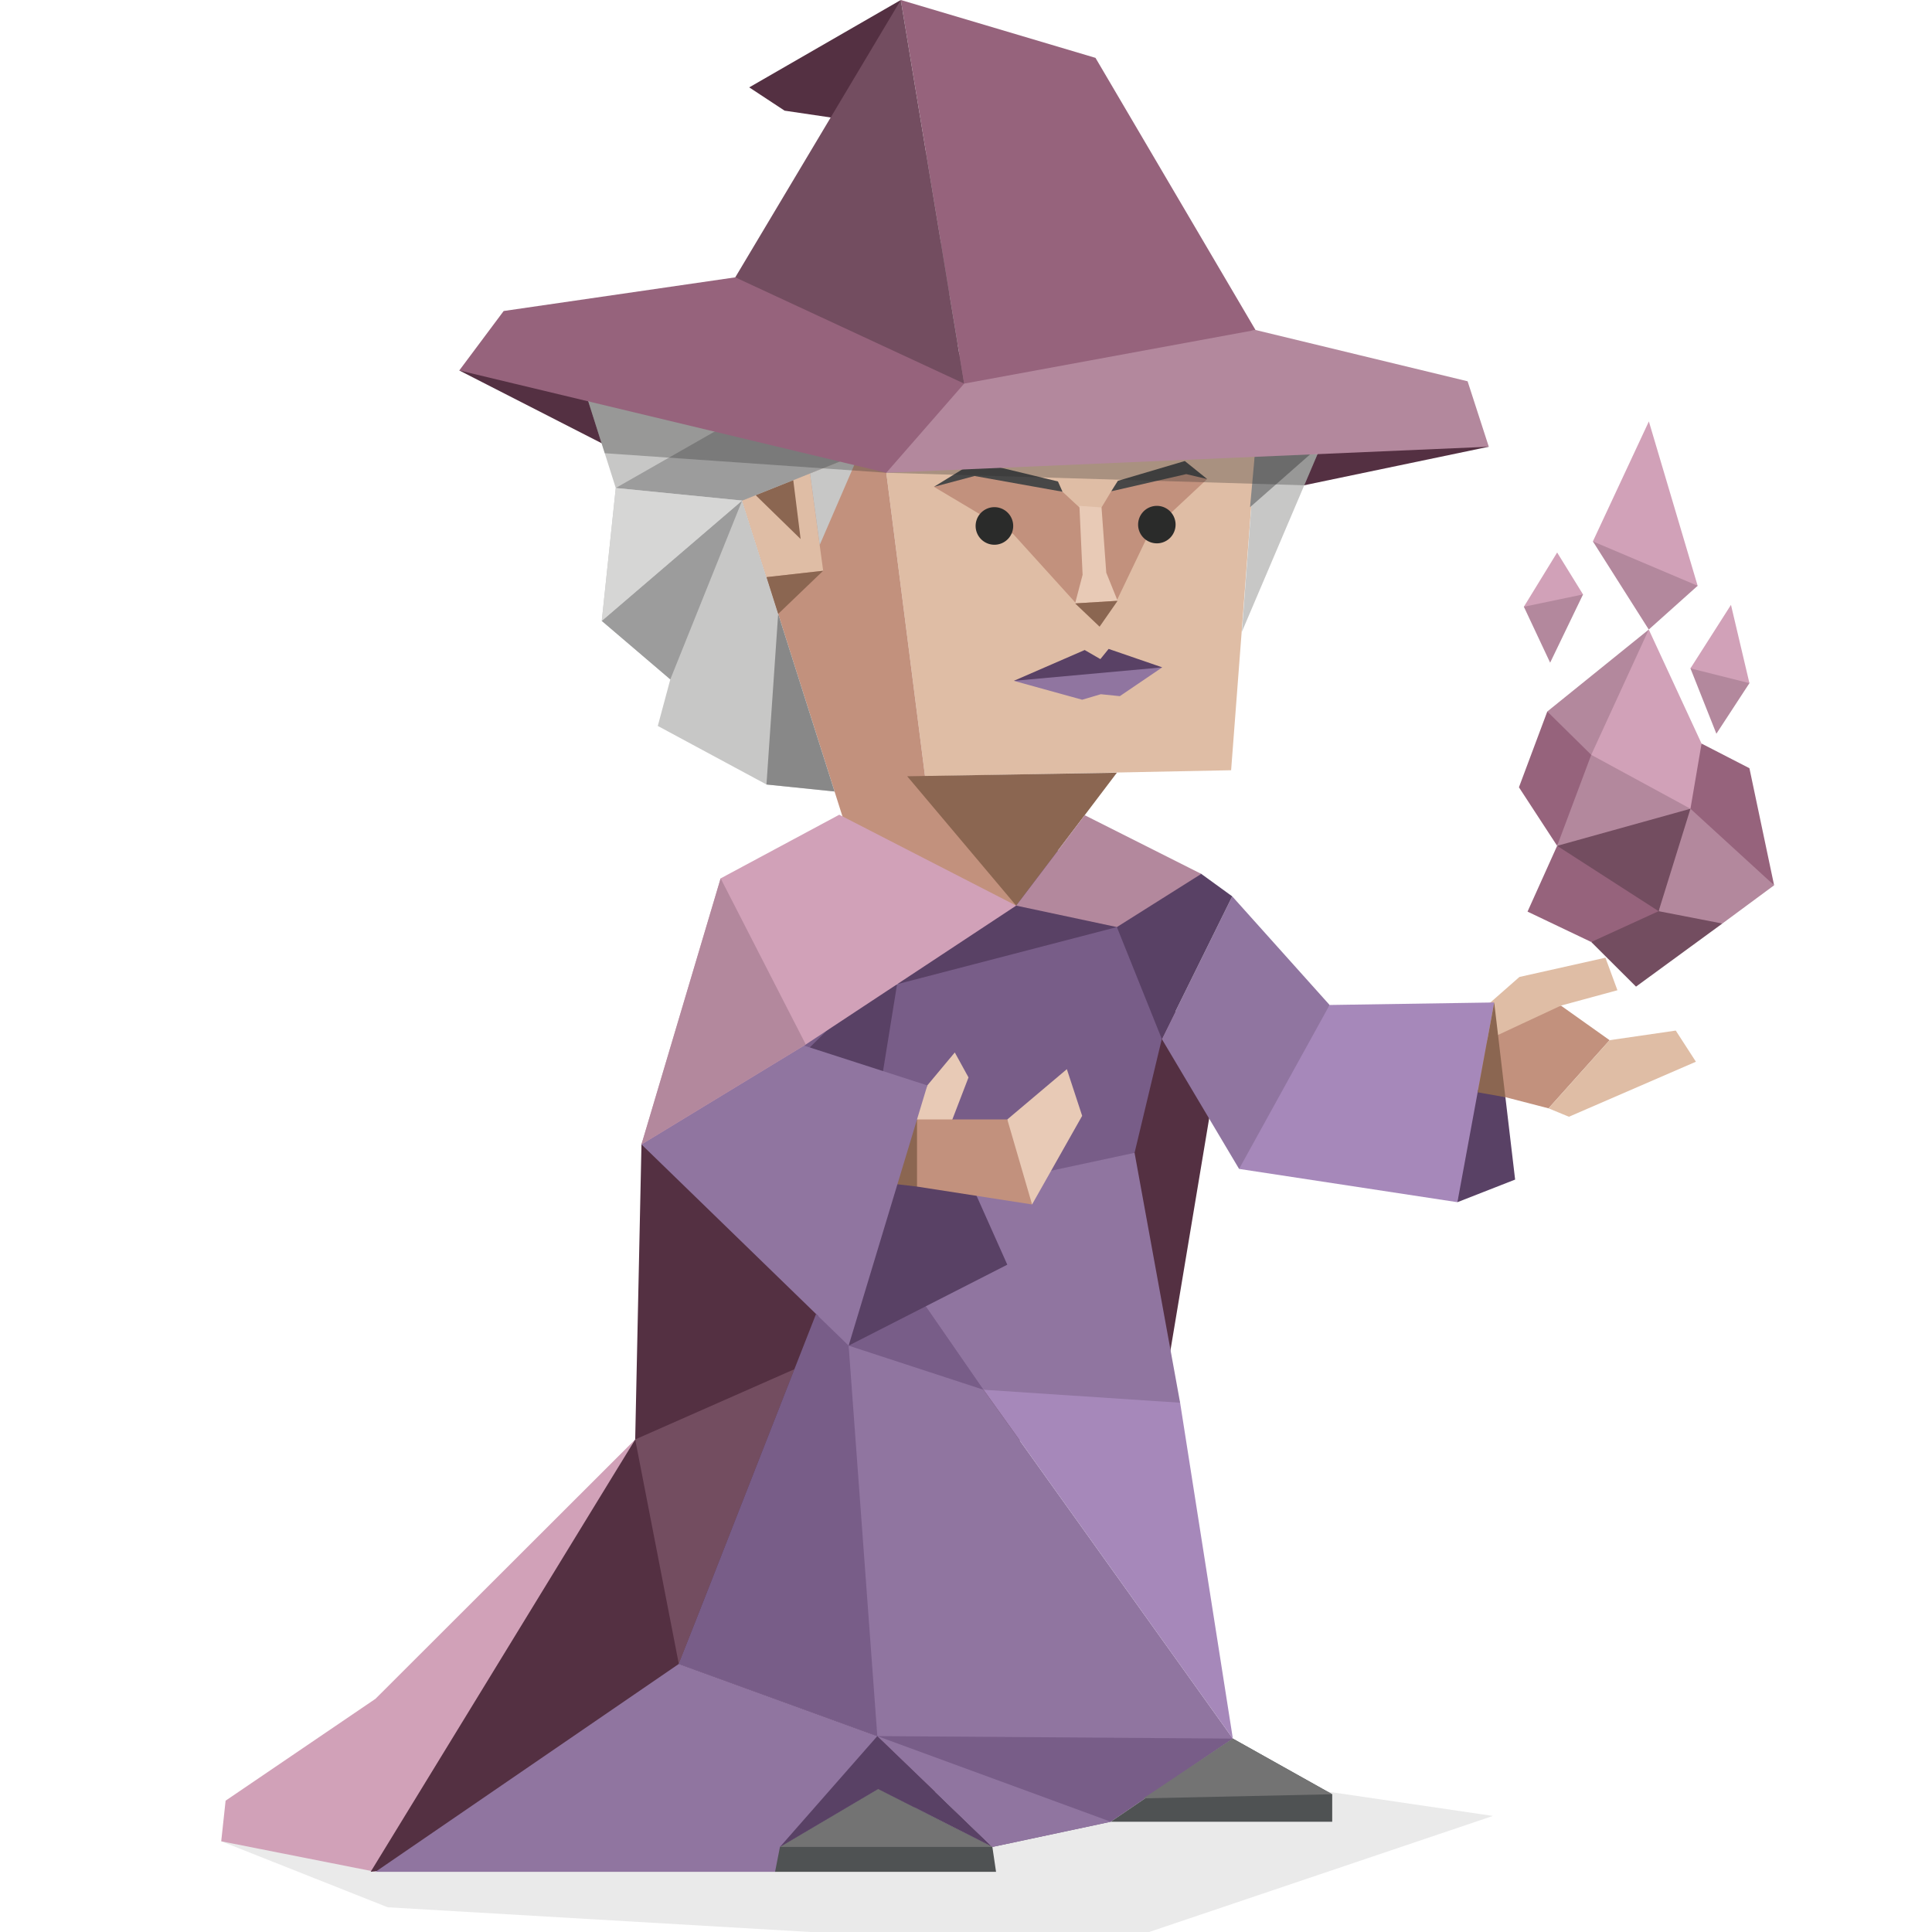 <svg id="illustration" xmlns="http://www.w3.org/2000/svg" viewBox="0 0 400 400"><defs><style>.cls-1,.cls-21{fill:#2b2b2b;}.cls-1{opacity:0.1;}.cls-2{fill:#543042;}.cls-13,.cls-3{fill:#594165;}.cls-10,.cls-4{fill:#9075a0;}.cls-5{fill:#c2917d;}.cls-6{fill:#dfbda5;}.cls-12,.cls-7{fill:#a688ba;}.cls-8{fill:#8b6651;}.cls-9{fill:#d1a1b8;}.cls-10,.cls-11,.cls-12,.cls-13,.cls-25{fill-rule:evenodd;}.cls-11,.cls-29{fill:#785d88;}.cls-14{fill:#738d57;}.cls-15{fill:#474747;}.cls-16{fill:#c7c7c6;}.cls-17{fill:#d6d6d5;}.cls-18{fill:#9c9c9c;}.cls-19{fill:#888;}.cls-20{fill:#e8cab6;}.cls-21{opacity:0.3;}.cls-22,.cls-25{fill:#b3889d;}.cls-23{fill:#96637c;}.cls-24{fill:#734d60;}.cls-26{fill:#4f5253;}.cls-27{fill:#737373;}.cls-28{fill:#2a2b2a;}</style></defs><polygon class="cls-1" points="309.09 375.97 225.83 363.72 160.77 358.25 91.55 371.14 45.8 381.22 80.27 394.88 167.75 400 237.92 400 309.09 375.97"/><polygon class="cls-2" points="231.71 237.88 241.87 282.34 251.71 223.36 254.88 208.2 238.53 209.94 231.71 237.88"/><polygon class="cls-2" points="258.7 102.83 308.24 92.49 265.15 83.1 254.25 92.87 258.7 102.83"/><polygon class="cls-2" points="95.09 76.7 143.86 101.63 147.08 66.37 95.09 76.7"/><polygon class="cls-3" points="301.74 248.9 313.69 244.22 309.36 207.55 309.36 207.55 302.95 223.19 301.74 248.9"/><polygon class="cls-4" points="275.28 208.07 267.65 232.03 256.54 242.01 240.54 215.11 255.12 185.58 275.28 208.07"/><polygon class="cls-5" points="323.17 208.2 333.25 215.36 320.61 229.47 303.62 225.07 303.65 211.94 323.17 208.2"/><polygon class="cls-6" points="334.87 205.02 332.39 198.28 314.58 202.27 303.64 211.88 305.07 216.64 323.17 208.2 334.87 205.02"/><polygon class="cls-6" points="333.25 215.36 346.95 213.37 351.12 219.82 324.83 231.21 320.61 229.47 333.25 215.36"/><polygon class="cls-7" points="275.28 208.07 309.36 207.55 301.74 248.9 256.54 242.01 275.28 208.07"/><polygon class="cls-8" points="309.36 207.55 311.67 227.16 305.93 226.15 309.36 207.55"/><polygon class="cls-2" points="131.51 298.02 213.9 316.76 199.75 221.56 147.54 198.94 132.81 236.94 131.51 298.02"/><polygon class="cls-9" points="45.8 381.22 77.74 387.54 131.51 298.02 77.74 351.72 46.71 372.81 45.8 381.22"/><polygon class="cls-2" points="76.74 387.54 240.99 364.3 163.63 284.78 131.51 298.02 76.74 387.54"/><polygon class="cls-10" points="77.74 387.54 160.47 387.54 190.49 376.24 181.64 359.44 140.54 344.5 77.74 387.54"/><polygon class="cls-11" points="181.64 359.44 140.54 344.5 191.45 341.5 230.06 343.73 255.25 359.96 229.98 377.17 205.46 382.39 181.64 359.44"/><polygon class="cls-10" points="178.12 250.85 203.62 287.73 255.25 359.96 181.64 359.44 140.54 344.5 178.12 250.85"/><polygon class="cls-12" points="244.33 290.42 239 280.31 198.42 254.38 178.12 250.85 203.62 287.73 255.25 359.96 244.33 290.42"/><polygon class="cls-10" points="234.9 238.68 244.33 290.42 178.12 250.85 188.99 246.26 229.76 236.94 234.9 238.68"/><polyline class="cls-13" points="214.32 175.37 248.71 180.93 255.12 185.58 240.54 215.11 185.73 203.78 181.64 168.37"/><polygon class="cls-11" points="157.89 212.19 178.12 250.85 234.9 238.68 240.54 215.11 231.24 191.94 163.57 209.53 157.89 212.19"/><line class="cls-14" x1="217.87" y1="183.07" x2="181.64" y2="168.37"/><polygon class="cls-6" points="204.16 64.93 246.71 64.93 260.25 89.12 254.89 159.47 191.52 160.72 183.5 97.88 204.16 64.93"/><polygon class="cls-5" points="249.93 99.18 237.87 110.45 231.11 124.56 227.15 127.09 222.92 125.07 209.79 110.58 193.36 100.79 202.24 97.29 219.98 101.81 223.71 105.27 225.77 107.42 228.06 105.06 230.07 101.72 244.23 96.54 249.93 99.18"/><polygon class="cls-5" points="210.39 187.5 177.87 179.88 153.65 103.64 185.83 83.23 183.5 97.88 191.52 160.72 208.14 160.72 210.39 187.5"/><polygon class="cls-15" points="219.04 99.68 219.98 101.81 201.76 98.55 193.36 100.79 201.88 95.55 219.04 99.68"/><polygon class="cls-15" points="249.93 99.18 245.3 95.45 231.44 99.55 230.07 101.72 245.59 98.16 249.93 99.18"/><polygon class="cls-8" points="187.83 160.72 210.39 187.5 231.24 159.98 187.83 160.72"/><polygon class="cls-16" points="257.12 130.81 273.66 91.95 212.79 15.94 153.65 60.18 118.3 72.09 127.49 101.03 124.59 128.55 138.78 140.66 136.19 150.3 158.69 162.42 172.78 163.87 153.65 103.64 177.87 93.95 204.16 64.93 246.71 64.93 260.25 89.12 257.12 130.81"/><polygon class="cls-6" points="167.7 98.02 170.43 118.17 158.69 119.49 153.65 103.64 167.7 98.02"/><polygon class="cls-8" points="156.45 102.52 165.76 111.6 164.24 99.41 156.45 102.52"/><polygon class="cls-8" points="170.43 118.17 161.11 127.11 158.69 119.49 170.43 118.17"/><polygon class="cls-16" points="177.87 93.95 169.71 112.83 167.7 98.02 177.87 93.95"/><line class="cls-17" x1="232.74" y1="64.93" x2="189.08" y2="30.21"/><polygon class="cls-18" points="158.69 83.23 176.18 50.23 203.58 50.23 232.75 64.93 204.16 64.93 177.87 93.95 153.65 103.64 127.49 101.03 158.69 83.23"/><polygon class="cls-16" points="204.16 64.93 176.18 50.23 158.69 83.23 177.87 93.95 204.16 64.93"/><polygon class="cls-18" points="239.11 51.73 232.75 64.93 250.31 55.25 239.11 51.73"/><polygon class="cls-18" points="153.65 103.64 138.78 140.66 124.59 128.55 153.65 103.64"/><polygon class="cls-17" points="124.59 128.55 127.49 101.03 153.65 103.64 124.59 128.55"/><polygon class="cls-19" points="246.71 64.93 232.75 64.93 250.31 55.25 273.66 91.95 258.81 105.01 260.25 89.12 246.71 64.93"/><polygon class="cls-13" points="178.12 250.85 185.73 203.78 173.92 210.69 162.82 221.61 178.12 250.85"/><polygon class="cls-10" points="178.12 250.85 208.55 261.84 244.33 290.42 203.62 287.73 178.12 250.85"/><polygon class="cls-11" points="203.62 287.73 175.7 278.6 178.12 250.85 196.28 277.11 203.62 287.73"/><polygon class="cls-3" points="175.7 278.6 208.55 261.84 191.99 224.72 179.14 248.25 175.7 278.6"/><polygon class="cls-20" points="191.99 224.72 197.68 217.9 200.52 223.07 196.23 234.23 187.92 233.32 191.99 224.72"/><polygon class="cls-20" points="213.68 249.37 224.05 231.02 220.88 221.36 208.55 231.77 207.59 240.46 213.68 249.37"/><polygon class="cls-5" points="189.86 231.77 208.55 231.77 213.68 249.37 189.86 245.67 183.69 237.83 189.86 231.77"/><polygon class="cls-8" points="189.86 231.77 189.86 245.67 167.83 243.1 166.83 235.83 189.86 231.77"/><polygon class="cls-4" points="155.56 212.96 191.99 224.72 175.7 278.6 132.81 236.94 155.56 212.96"/><polygon class="cls-21" points="270.04 100.47 183.5 97.88 125.2 93.83 121.79 83.1 272.78 94.03 270.04 100.47"/><polygon class="cls-22" points="308.24 92.49 183.5 97.88 196.23 73.53 259.94 68.32 303.85 78.94 308.24 92.49"/><polygon class="cls-23" points="199.62 79.42 193.39 65.03 152.23 57.42 104.28 64.39 95.09 76.7 183.5 97.88 199.62 79.42"/><polygon class="cls-2" points="186.5 0 155.12 18.09 162.44 22.91 177.97 25.21 186.5 0"/><polygon class="cls-23" points="199.62 79.42 186.5 0 226.81 11.98 259.94 68.32 199.62 79.42"/><polygon class="cls-24" points="186.5 0 152.23 57.42 199.62 79.42 186.5 0"/><polygon class="cls-19" points="158.69 162.42 161.11 127.11 172.78 163.87 158.69 162.42"/><polygon class="cls-25" points="231.24 191.94 210.39 187.5 224.58 168.78 248.71 180.93 231.24 191.94"/><polygon class="cls-9" points="210.39 187.5 173.76 168.68 149.2 181.86 132.81 236.94 166.83 216.25 210.39 187.5"/><polygon class="cls-24" points="140.54 344.5 131.51 298.02 164.47 283.48 140.54 344.5"/><polygon class="cls-22" points="166.83 216.25 149.2 181.86 132.81 236.94 166.83 216.25"/><polygon class="cls-26" points="255.25 359.96 275.82 371.48 275.82 377.17 229.98 377.17 255.25 359.96"/><polygon class="cls-26" points="205.46 382.39 206.22 387.54 160.47 387.54 161.48 382.39 181.81 370.39 205.46 382.39"/><polygon class="cls-27" points="161.48 382.39 205.46 382.39 181.81 370.39 161.48 382.39"/><polygon class="cls-27" points="275.82 371.48 255.25 359.96 236.73 372.33 275.82 371.48"/><polygon class="cls-3" points="161.48 382.39 181.64 359.44 205.46 382.39 181.81 370.39 161.48 382.39"/><polygon class="cls-20" points="228.06 105.06 223.48 104.73 224.14 119.01 222.59 124.93 231.39 124.39 229.04 118.57 228.06 105.06"/><polygon class="cls-8" points="227.66 129.75 231.39 124.39 222.59 124.93 227.66 129.75"/><polygon class="cls-3" points="240.63 138.17 229.53 134.35 227.82 136.46 224.57 134.58 209.9 140.96 227.87 141.88 240.63 138.17"/><polygon class="cls-4" points="227.91 143.73 231.85 144.13 240.63 138.17 209.9 140.96 224.05 144.87 227.91 143.73"/><path class="cls-28" d="M235.64,108.86a3.88,3.88,0,1,0,3.64-4.12A3.89,3.89,0,0,0,235.64,108.86Z"/><path class="cls-28" d="M202,109.13a3.89,3.89,0,1,0,3.64-4.12A3.89,3.89,0,0,0,202,109.13Z"/><polygon class="cls-4" points="181.64 359.44 205.46 382.39 229.98 377.17 181.64 359.44"/><polygon class="cls-29" points="181.64 359.44 175.7 278.6 168.95 272.05 140.54 344.5 181.64 359.44"/><polygon class="cls-24" points="356.59 191.21 338.72 204.27 329.45 195.03 343.02 183.29 356.59 191.21"/><polygon class="cls-23" points="329.45 195.03 316.26 188.74 322.39 175.12 336.19 179.32 343.4 188.65 329.45 195.03"/><polygon class="cls-22" points="356.59 191.21 343.4 188.65 347.82 162.34 367.31 183.29 356.59 191.21"/><polygon class="cls-24" points="343.4 188.65 322.39 175.12 333.87 166.7 349.99 167.44 343.4 188.65"/><polygon class="cls-9" points="340.63 123.66 329.79 112.09 341.38 87.25 351.48 121.28 340.63 123.66"/><polygon class="cls-22" points="355.36 151.91 362.2 141.44 356.59 132.09 349.99 138.38 355.36 151.91"/><polygon class="cls-22" points="320.94 137.2 327.75 123.07 322.39 120 315.5 125.62 320.94 137.2"/><polygon class="cls-22" points="322.39 175.12 327.75 151.17 349.99 167.44 322.39 175.12"/><polygon class="cls-23" points="349.99 167.44 345.78 156.78 352.29 153.95 362.2 159.05 367.31 183.29 349.99 167.44"/><polygon class="cls-9" points="349.99 167.44 329.45 156.28 330.85 144.76 341.36 130.34 352.29 153.95 349.99 167.44"/><polygon class="cls-23" points="322.39 175.12 314.48 163 320.35 147.31 327.75 151.17 329.45 156.28 322.39 175.12"/><polygon class="cls-22" points="329.45 156.28 320.35 147.31 341.36 130.34 329.45 156.28"/><polygon class="cls-9" points="349.99 138.38 362.2 141.44 358.38 125.23 349.99 138.38"/><polygon class="cls-9" points="327.75 123.07 315.5 125.62 322.39 114.39 327.75 123.07"/><polygon class="cls-22" points="351.48 121.28 329.79 112.09 341.36 130.34 351.48 121.28"/></svg>